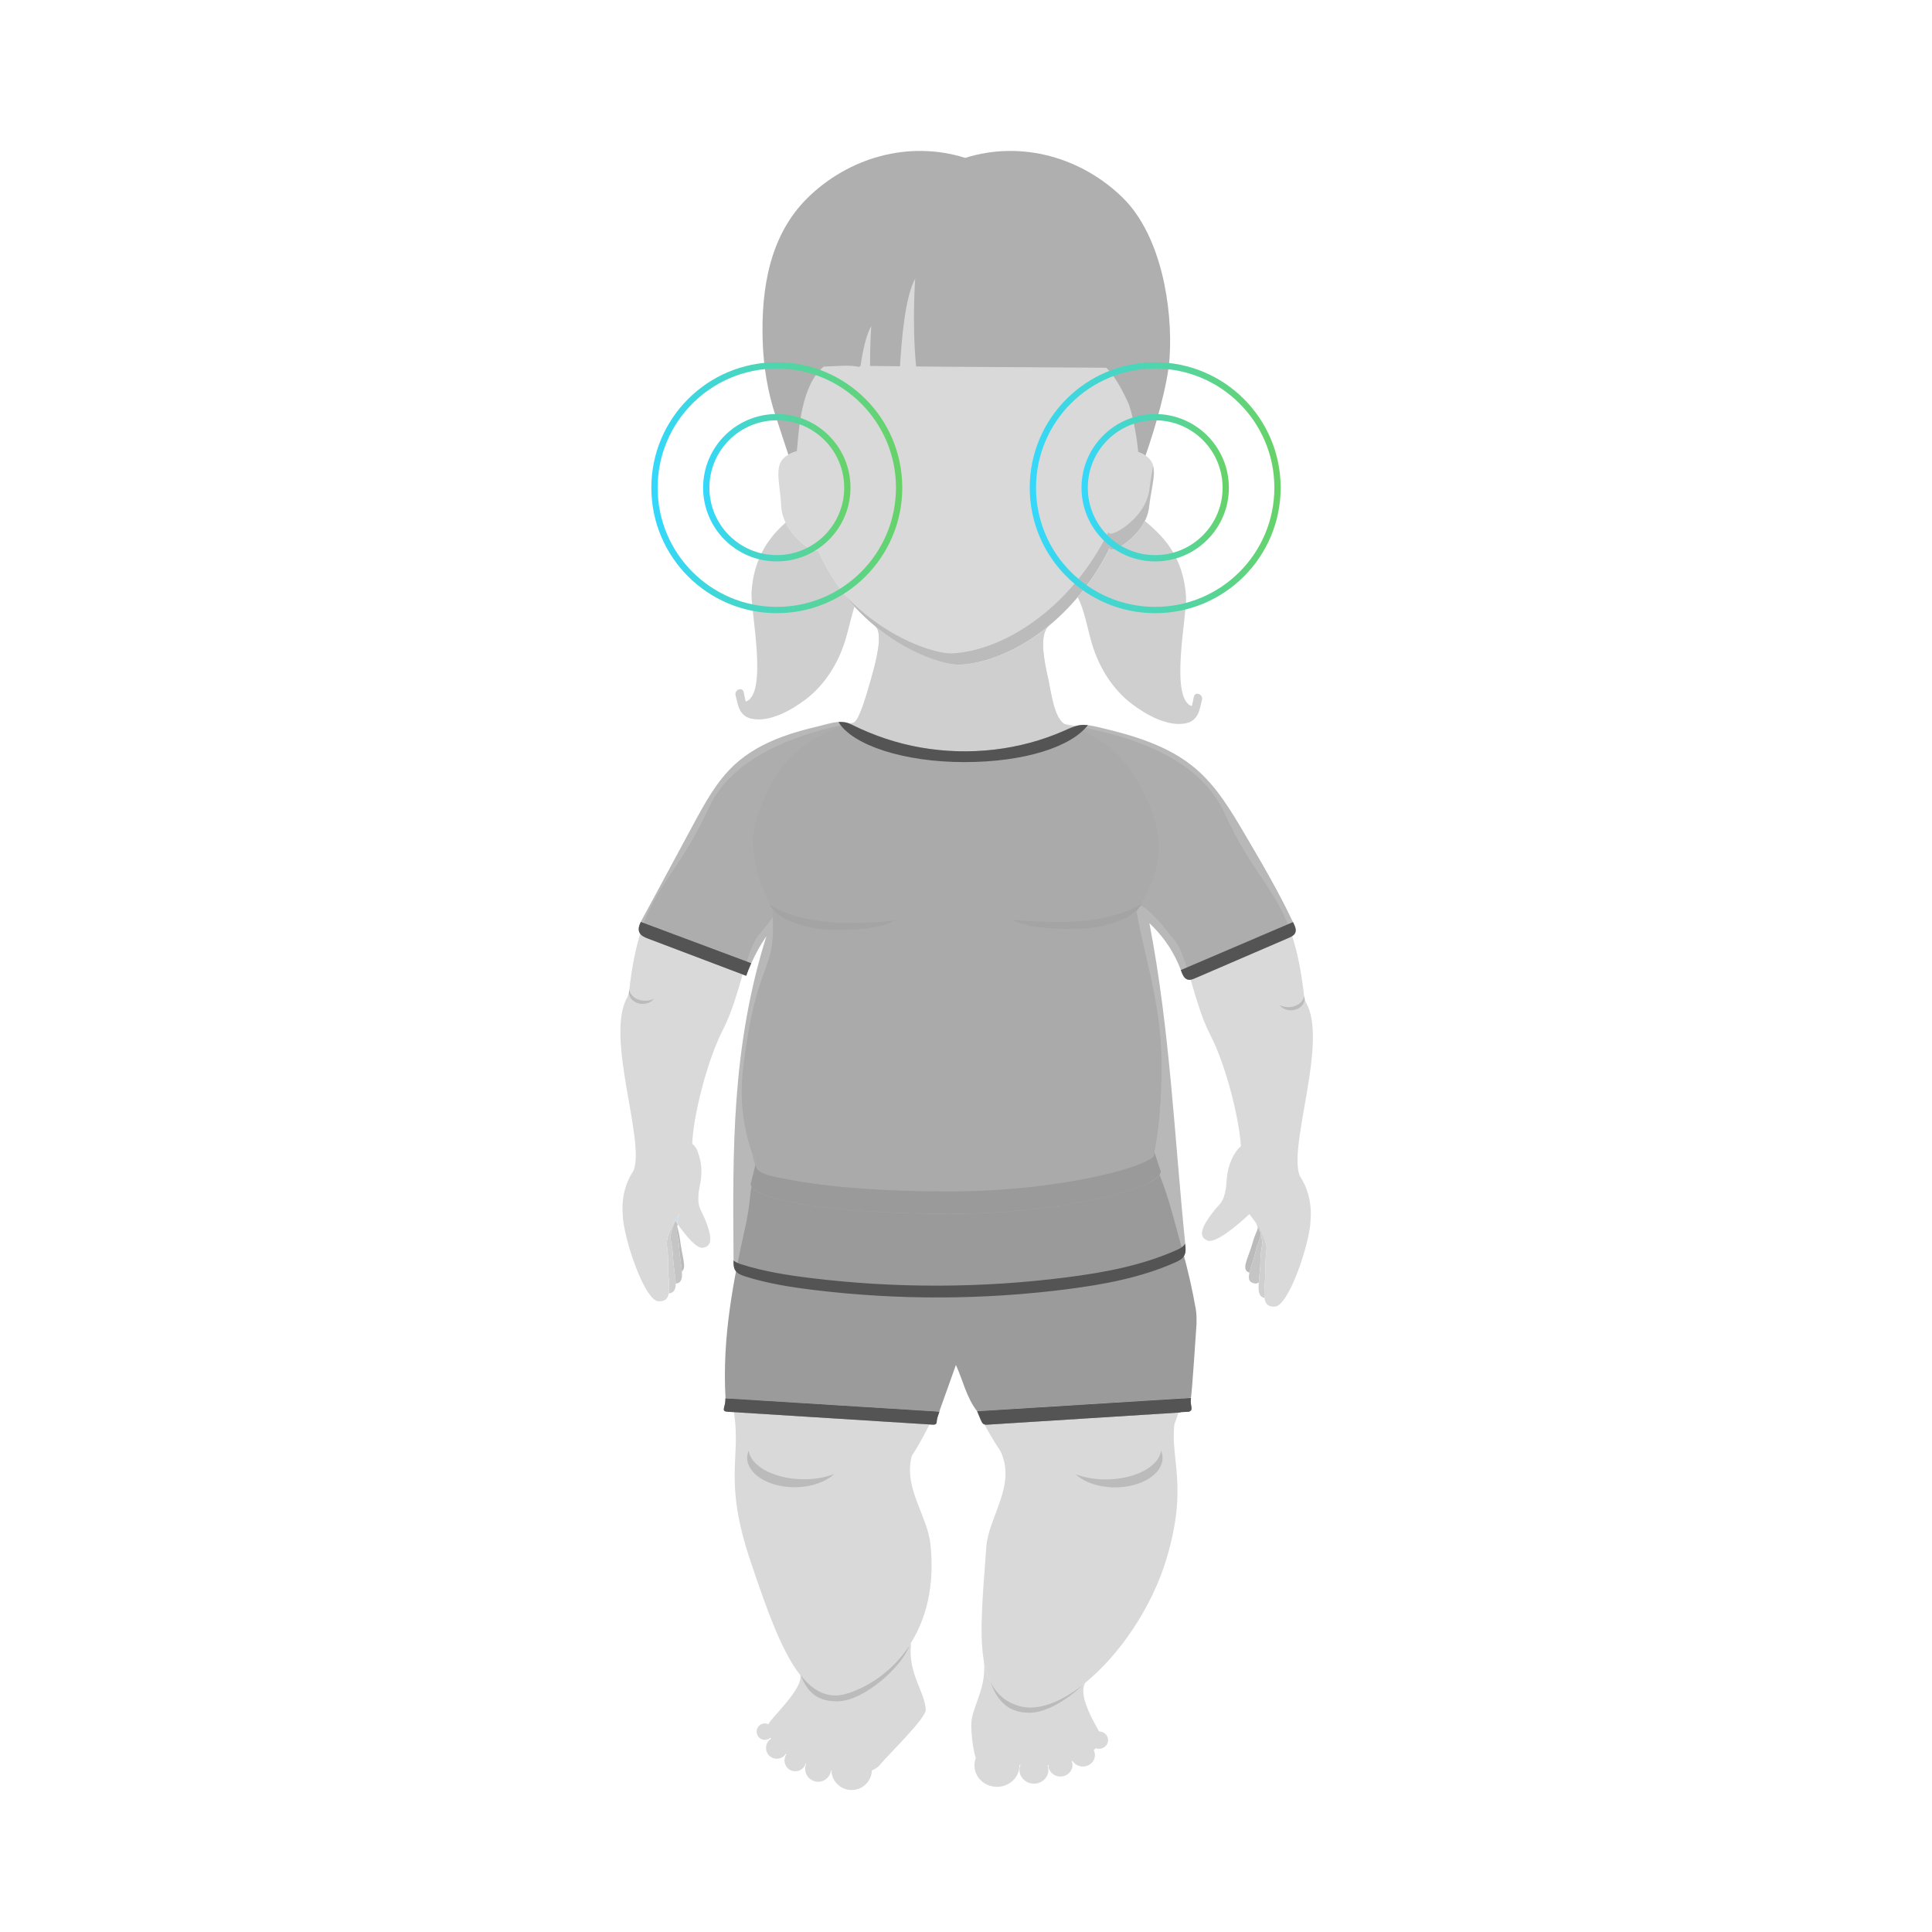<?xml version="1.0" encoding="UTF-8"?>
<svg xmlns="http://www.w3.org/2000/svg" width="614" height="614" viewBox="0 0 614 614" fill="none">
  <path d="M324 561.088C324.01 557.338 320.813 554.289 316.859 554.279C312.905 554.269 309.692 557.301 309.682 561.051C309.672 564.801 312.869 567.85 316.823 567.861C320.777 567.871 323.99 564.839 324 561.088Z" fill="#D9D9D9"></path>
  <path d="M333.183 562.522C333.189 560.121 331.138 558.169 328.602 558.163C326.065 558.156 324.004 560.097 323.998 562.498C323.991 564.898 326.043 566.85 328.579 566.857C331.116 566.863 333.177 564.923 333.183 562.522Z" fill="#D9D9D9"></path>
  <path d="M340.84 560.969C340.845 558.962 339.134 557.33 337.018 557.324C334.902 557.319 333.183 558.942 333.177 560.949C333.172 562.957 334.883 564.588 336.999 564.594C339.115 564.6 340.835 562.977 340.84 560.969Z" fill="#D9D9D9"></path>
  <path d="M347.971 557.792C347.976 555.785 346.265 554.153 344.149 554.148C342.033 554.142 340.314 555.765 340.308 557.772C340.303 559.78 342.014 561.412 344.13 561.417C346.246 561.423 347.966 559.8 347.971 557.792Z" fill="#D9D9D9"></path>
  <path d="M352.158 553.025C352.162 551.499 350.862 550.258 349.255 550.254C347.648 550.25 346.341 551.484 346.337 553.009C346.333 554.535 347.633 555.776 349.24 555.78C350.848 555.784 352.154 554.551 352.158 553.025Z" fill="#D9D9D9"></path>
  <path d="M277.011 563.44C277.56 559.928 275.158 556.637 271.647 556.089C268.136 555.54 264.845 557.942 264.296 561.453C263.747 564.964 266.149 568.255 269.66 568.804C273.172 569.352 276.463 566.951 277.011 563.44Z" fill="#D9D9D9"></path>
  <path d="M264.089 562.77C264.441 560.519 262.901 558.409 260.649 558.057C258.398 557.705 256.288 559.245 255.936 561.497C255.584 563.748 257.124 565.858 259.375 566.21C261.627 566.562 263.737 565.022 264.089 562.77Z" fill="#D9D9D9"></path>
  <path d="M256.145 560.021C256.439 558.145 255.155 556.386 253.279 556.093C251.403 555.8 249.644 557.083 249.351 558.959C249.058 560.835 250.341 562.594 252.218 562.887C254.094 563.18 255.852 561.897 256.145 560.021Z" fill="#D9D9D9"></path>
  <path d="M250.276 556.034C250.569 554.157 249.286 552.399 247.41 552.106C245.534 551.812 243.775 553.096 243.482 554.972C243.189 556.848 244.472 558.607 246.348 558.9C248.225 559.193 249.983 557.91 250.276 556.034Z" fill="#D9D9D9"></path>
  <path d="M245.658 550.726C245.881 549.299 244.905 547.961 243.478 547.738C242.05 547.515 240.713 548.491 240.49 549.919C240.267 551.346 241.243 552.684 242.67 552.907C244.097 553.13 245.435 552.153 245.658 550.726Z" fill="#D9D9D9"></path>
  <path d="M323.737 542.125C316.971 540.111 313.84 535.027 312.624 527.536C313.828 536.427 308.67 542.591 308.67 548.154C308.67 550.893 309.259 558.494 311.175 560.766C313.201 563.173 316.701 560.189 322.546 560.766C341.887 562.681 351.392 556.013 349.562 550.88C348.985 549.272 342.133 539.104 344.957 534.72C337.479 540.835 329.804 543.93 323.737 542.137V542.125Z" fill="#D9D9D9"></path>
  <path d="M269.557 538.048C263.453 540.111 258.578 537.716 254.329 532.325C255.385 536.648 244.812 546.202 244.297 547.847C242.663 553.042 250.105 561.466 269.446 563.32C274.616 563.811 277.993 563.025 279.933 560.545C281.763 558.199 294.301 546.116 294.202 543.389C293.994 537.778 288.48 531.723 289.524 522.636C289.548 522.452 289.524 522.292 289.475 522.133C284.391 530.25 277.01 535.543 269.569 538.048H269.557Z" fill="#D9D9D9"></path>
  <path d="M215.844 396.693C216.028 399.603 216.556 402.145 216.716 404.086C218.312 402.858 216.716 399.1 216.151 394.262C215.868 391.806 215.414 390.811 215.254 389.755C214.775 392.174 215.598 392.641 215.856 396.681L215.844 396.693Z" fill="#BBBBBB"></path>
  <path d="M216.717 404.085C216.558 402.145 216.03 399.591 215.846 396.693C215.588 392.653 214.777 392.186 215.244 389.767C215.281 389.546 215.342 389.313 215.403 389.067C215.33 388.956 215.256 388.858 215.182 388.748C214.986 388.465 214.789 388.183 214.605 387.9C211.99 394.409 213.561 393.279 213.856 399.137C213.954 401.04 214.2 402.808 214.396 404.368C214.581 405.743 214.728 406.959 214.728 407.966C216.582 407.733 216.889 406.32 216.705 404.11L216.717 404.085Z" fill="#C5C5C5"></path>
  <path d="M214.408 404.344C214.2 402.784 213.954 401.028 213.868 399.112C213.573 393.255 212.002 394.385 214.617 387.876C214.617 387.864 214.593 387.852 214.593 387.827C214.458 388.024 214.335 388.208 214.237 388.38C210.516 396.006 212.407 394.52 212.309 400.93C212.309 401.458 212.309 401.961 212.309 402.465C212.345 404.16 212.468 405.719 212.554 407.107C212.652 408.691 212.689 410.029 212.505 411.085C214.249 410.877 214.752 409.735 214.752 407.917C214.752 406.91 214.605 405.695 214.421 404.319L214.408 404.344Z" fill="#CFCFCF"></path>
  <path d="M400.525 390.737C400.415 390.516 400.316 390.307 400.206 390.062C400.108 389.902 399.973 389.706 399.838 389.521C399.825 389.73 399.801 389.914 399.776 390.086C399.555 391.388 398.88 392.088 398.118 394.839C396.694 399.996 394.176 403.57 397.087 404.454C397.492 402.722 398.401 400.451 399.039 397.761C399.801 394.519 400.55 393.991 400.611 392.235C400.623 391.818 400.611 391.339 400.525 390.737Z" fill="#BBBBBB"></path>
  <path d="M400.611 392.223C400.549 393.979 399.8 394.52 399.039 397.749C398.413 400.426 397.492 402.71 397.086 404.442C396.632 406.394 396.841 407.635 398.904 407.917C399.235 407.966 399.616 407.831 400.034 407.622C400.132 406.308 400.328 404.786 400.451 403.116C400.512 402.317 400.562 401.495 400.574 400.635C400.672 395.797 401.777 395.686 400.598 392.211L400.611 392.223Z" fill="#C5C5C5"></path>
  <path d="M400.527 390.738C400.417 390.517 400.319 390.308 400.208 390.062C400.11 389.903 399.975 389.706 399.84 389.522C399.496 389.018 399.091 388.478 398.648 387.889C398.857 388.196 399.041 388.478 399.189 388.736C399.41 389.227 399.606 389.669 399.778 390.087C400.134 390.934 400.404 391.622 400.613 392.224C401.792 395.699 400.687 395.809 400.589 400.648C400.576 401.507 400.527 402.33 400.466 403.128C400.331 404.798 400.147 406.321 400.048 407.635C399.84 410.324 400.024 412.117 401.89 412.522C401.669 410.926 401.915 408.716 402.062 406.1C402.124 404.995 402.161 403.828 402.148 402.612C402.148 402.207 402.148 401.839 402.148 401.495C402.259 396.534 403.585 397.136 400.54 390.738H400.527Z" fill="#CFCFCF"></path>
  <path d="M214.606 387.888C214.803 388.17 214.987 388.453 215.183 388.735C215.22 387.999 215.404 387.065 215.846 385.616C215.466 386.181 215.122 386.709 214.888 387.151C214.778 387.409 214.692 387.63 214.594 387.876L214.606 387.888Z" fill="#C3DEF3"></path>
  <path d="M413.96 375.166C413.666 374.638 413.359 374.159 413.052 373.668C413.027 373.582 413.002 373.496 412.966 373.398C409.515 363.61 422.151 330.921 415.041 318.592C414.844 318.248 414.648 317.56 414.476 316.725C410.817 284.097 401.128 284.527 389.13 258.358C380.608 239.767 357.116 233.246 338.23 230.065C334.865 227.965 333.968 219.566 333.084 215.685C331.856 210.307 330.076 201.637 333.281 198.948C323.751 206.77 313.485 210.823 305.135 211.252C300.923 211.473 289.281 208.182 278.094 198.936C278.144 198.997 278.168 199.046 278.229 199.107C280.759 201.478 278.291 210.528 276.78 215.857C274.607 223.557 272.986 228.408 271.426 229.599C253.817 232.939 232.806 240.307 225.278 256.701C213.281 282.869 203.579 282.44 199.932 315.068C199.76 315.903 199.576 316.578 199.367 316.934C192.257 329.275 204.906 361.953 201.443 371.74C201.418 371.813 201.406 371.875 201.381 371.948C201.074 372.452 200.755 372.98 200.448 373.52C198.311 377.29 197.55 381.846 197.894 385.911C197.894 385.935 197.894 385.948 197.894 385.972C198.066 393.291 204.807 413.344 209.253 413.553C211.353 413.651 212.2 412.743 212.495 411.122C212.679 410.066 212.642 408.727 212.544 407.143C212.458 405.755 212.335 404.183 212.298 402.501C212.298 401.998 212.286 401.482 212.298 400.966C212.409 394.556 210.505 396.042 214.226 388.416C214.337 388.244 214.459 388.06 214.582 387.863C214.582 387.876 214.607 387.888 214.607 387.912C214.705 387.679 214.791 387.446 214.902 387.188C215.135 386.746 215.479 386.218 215.859 385.653C215.417 387.09 215.221 388.035 215.196 388.772C215.27 388.883 215.344 388.981 215.417 389.091C218.266 393.168 221.422 396.742 223.276 396.545C226.764 396.165 226.052 392.456 224.161 387.728C222.515 383.627 221.57 383.971 222.061 378.727C222.27 377.695 222.466 376.603 222.65 375.485C223.154 372.562 222.933 369.321 221.987 366.791C221.803 366.017 221.508 365.33 221.127 364.752C220.82 364.286 220.452 363.868 220.01 363.524C220.01 363.463 220.01 363.414 220.01 363.352C220.01 363.328 220.01 363.316 220.01 363.291C220.268 355.567 224.283 337.859 229.957 326.832C234.967 317.106 237.018 301.854 241.365 296.819C242.888 295.076 244.3 293.258 245.638 291.404C246.289 310.548 240.616 303.463 236.17 339.591C234.979 349.267 236.207 358.514 239.228 367.036C239.228 367.589 239.339 368.215 239.597 368.94C246.51 388.563 234.55 395.686 231.75 422.861C230.853 431.568 231.443 440.262 233.162 448.281C235.728 463.484 229.687 469.967 238.528 496.198C243.686 511.511 248.401 524.859 254.333 532.374C258.581 537.765 263.457 540.16 269.56 538.097C277.001 535.592 284.394 530.299 289.466 522.182C294.365 514.347 297.116 503.885 295.692 490.708C294.709 481.609 287.071 472.792 289.76 462.734C296.146 452.689 301.34 440.52 303.919 429.161C306.473 440.238 311.619 451.768 317.931 461.138C323.162 472.08 314.136 481.904 313.436 491.801C312.392 506.414 311.164 518.694 312.613 527.585C313.841 535.088 316.961 540.172 323.727 542.174C329.793 543.979 337.456 540.872 344.947 534.757C355.716 525.964 366.105 510.921 370.772 495.215C377.612 472.19 371.926 464.024 373.228 452.628C376.703 443.615 378.741 433.447 378.741 423.635C378.741 396.324 361.562 390.111 366.338 368.952C366.424 368.559 366.474 368.203 366.498 367.859C368.623 357.716 369.261 346.566 369.028 335.059C368.696 319.144 362.826 305.857 360.505 294.965C360.591 294.069 360.211 287.781 362.495 287.855C363.882 287.904 368.61 292.939 369.826 294.499C370.158 294.928 370.477 295.358 370.821 295.788C370.87 295.849 370.919 295.911 370.956 295.972C370.98 296.009 370.993 295.997 371.005 296.021C371.668 296.856 372.343 297.679 373.043 298.49C377.403 303.524 379.441 318.776 384.451 328.502C389.977 339.222 393.907 356.23 394.361 364.261C391.967 366.312 390.309 370.315 389.928 374.122C389.818 375.252 389.707 376.357 389.646 377.413C388.737 382.595 387.914 382.006 385.25 385.53C382.18 389.583 380.51 392.984 383.764 394.273C386.085 395.182 392.433 390.209 397.063 385.837C397.542 386.513 398.107 387.237 398.647 387.937C399.102 388.526 399.494 389.067 399.838 389.57C399.961 389.754 400.108 389.951 400.207 390.111C400.33 390.356 400.415 390.565 400.526 390.786C403.571 397.184 402.245 396.582 402.135 401.543C402.135 401.887 402.135 402.255 402.135 402.661C402.159 403.889 402.11 405.055 402.049 406.148C401.901 408.752 401.656 410.974 401.877 412.571C402.122 414.351 402.945 415.358 405.156 415.248C409.601 415.039 416.343 394.986 416.515 387.667C416.515 387.642 416.515 387.63 416.515 387.605C416.858 383.541 416.097 378.985 413.96 375.215V375.166Z" fill="#D9D9D9"></path>
  <path d="M369.064 117.507C370.427 76.553 347.66 52.89 305.822 52.89C263.984 52.89 240.984 75.411 245.761 119.779C246.141 123.34 253.19 139.55 253.264 142.988C253.264 143.148 253.276 143.307 253.288 143.467C253.178 143.467 253.067 143.467 252.957 143.504C244.889 145.972 247.775 151.437 248.266 160.855C248.732 169.894 259.465 176.721 259.907 174.781C272.322 202.878 298.356 211.596 305.147 211.253C319.932 210.491 340.697 198.42 352.756 174.118C352.155 176.856 364.177 170.52 365.22 161.162C366.264 151.83 369.457 146.537 361.635 143.59C361.684 143.16 361.757 142.742 361.794 142.313C362.654 134.503 368.806 125.428 369.076 117.519L369.064 117.507Z" fill="#D9D9D9"></path>
  <path d="M278.129 198.96C278.129 198.96 278.203 199.07 278.264 199.132C280.794 201.502 278.325 210.552 276.815 215.882C274.469 224.183 272.775 229.181 271.105 229.832C255.878 233.823 246.078 242.456 240.564 259.967C237.838 268.637 240.085 279.026 245.575 288.997C246.79 311.199 240.835 302.014 236.217 339.591C230.949 382.448 272.738 417.249 310.794 415.125C359.631 412.399 369.91 375.988 369.05 335.047C368.682 317.585 362.922 301.068 361.228 289.635C368.129 278.78 369.946 269.423 366.741 259.967C361.043 243.156 352.3 234.633 339.025 230.47C338.964 230.446 338.915 230.421 338.841 230.384C334.998 228.935 334.064 219.811 333.131 215.71C331.903 210.331 330.122 201.662 333.328 198.972C323.798 206.795 313.532 210.847 305.182 211.277C300.97 211.498 289.328 208.207 278.141 198.96H278.129Z" fill="#CFCFCF"></path>
  <path d="M237.948 460.954C237.641 461.703 237.457 462.489 237.457 463.3C237.457 468.457 244.199 472.645 252.525 472.645C257.78 472.645 262.41 470.975 265.099 468.445C262.066 469.648 258.235 470.275 254.133 470.09C245.378 469.685 238.464 465.694 237.948 460.966V460.954Z" fill="#BBBBBB"></path>
  <path d="M368.966 461.003C369.273 461.752 369.457 462.538 369.457 463.348C369.457 468.506 362.715 472.693 354.389 472.693C349.133 472.693 344.504 471.023 341.814 468.494C344.848 469.697 348.679 470.323 352.78 470.139C361.536 469.734 368.45 465.743 368.966 461.015V461.003Z" fill="#BBBBBB"></path>
  <path d="M244.643 287.45C246.411 291.539 255.069 295.518 265.495 295.518C273.796 295.518 280.808 294.683 284.197 292.571C279.973 293.074 274.901 293.295 269.375 293.295C258.409 293.295 248.978 290.643 244.631 287.438L244.643 287.45Z" fill="#BBBBBB"></path>
  <path d="M362.85 287.168C361.02 291.257 352.019 295.236 341.176 295.236C332.543 295.236 325.261 294.4 321.736 292.288C326.133 292.792 331.401 293.013 337.135 293.013C348.531 293.013 358.331 290.36 362.85 287.155V287.168Z" fill="#BBBBBB"></path>
  <path d="M352.324 168.948C339.762 194.27 318.124 206.857 302.713 207.643C297.531 207.913 281.591 203.099 268.354 189.002C281.616 205.899 299.594 211.511 305.058 211.228C319.844 210.467 340.609 198.396 352.668 174.094C352.066 176.832 364.088 170.496 365.132 161.138C365.771 155.465 367.183 151.29 366.446 148.22C366.09 150.32 365.611 152.714 365.304 155.44C364.211 165.191 351.686 171.785 352.312 168.936L352.324 168.948Z" fill="#BBBBBB"></path>
  <path d="M269.647 538.073C263.543 540.136 258.681 537.741 254.432 532.362C256.139 536.427 258.533 540.701 265.975 540.701C274.657 540.701 286.728 529.563 289 522.98C283.94 530.631 276.83 535.666 269.647 538.085V538.073Z" fill="#BBBBBB"></path>
  <path d="M323.814 542.149C319.295 540.81 316.422 538.06 314.629 534.167C316.287 538.686 319.001 544.323 327.155 544.323C332.582 544.323 339.312 540.123 344.248 535.358C337.015 541.056 329.672 543.88 323.814 542.149Z" fill="#BBBBBB"></path>
  <path d="M414.453 316.517C414.539 316.812 414.6 317.119 414.6 317.426C414.6 319.44 412.66 321.073 410.265 321.073C408.755 321.073 407.416 320.422 406.643 319.428C407.514 319.894 408.62 320.14 409.799 320.066C412.316 319.906 414.318 318.359 414.465 316.505L414.453 316.517Z" fill="#BBBBBB"></path>
  <path d="M200.028 314.491C199.942 314.786 199.881 315.093 199.881 315.4C199.881 317.413 201.821 319.047 204.216 319.047C205.726 319.047 207.065 318.396 207.838 317.401C206.966 317.868 205.861 318.113 204.682 318.04C202.165 317.88 200.163 316.333 200.016 314.479L200.028 314.491Z" fill="#BBBBBB"></path>
  <path d="M358.394 127.687C359.806 130.499 361.378 139.353 361.673 143.246C361.66 143.357 361.648 143.467 361.636 143.578C361.66 143.578 361.685 143.602 361.697 143.602C362.631 143.958 363.417 144.351 364.055 144.781C366.99 136.443 371.153 122.26 371.706 113.688C372.749 97.552 368.979 74.822 356.871 62.898C343.99 50.213 324.845 44.466 306.757 50.176C288.656 44.466 269.524 50.213 256.642 62.898C244.534 74.822 241.906 91.891 242.373 108.052C242.606 116.242 243.932 124.605 246.634 132.624C246.634 132.624 249.249 140.581 250.539 144.486C251.214 144.106 252 143.762 252.958 143.479C253.056 143.455 253.142 143.455 253.24 143.455C253.253 143.455 253.277 143.455 253.29 143.455C253.29 143.332 253.29 143.221 253.277 143.099C253.842 136.676 254.665 122.309 261.775 116.512C266.036 116.353 270.297 115.911 272.974 116.611C273.195 116.463 273.269 116.414 273.49 116.267C274.251 111.072 275.332 106.32 276.892 103.618C276.892 103.618 276.499 109.034 276.499 116.304C279.679 116.341 282.86 116.377 286.028 116.402C286.531 107.376 287.772 93.954 290.854 88.563C290.854 88.563 289.798 103.054 291.149 116.451C294.231 116.476 297.313 116.525 300.396 116.549C317.453 116.672 334.509 116.734 351.566 116.869C354.98 120.16 357.326 125.538 358.394 127.663V127.687Z" fill="#AFAFAF"></path>
  <path d="M256.112 173.578C255.559 173.185 254.994 172.718 254.417 172.203C252.661 170.643 250.88 168.531 249.689 166.062C248.682 166.984 247.737 167.892 246.926 168.764C241.793 174.266 239.3 180.786 238.834 188.277C238.49 193.852 244.188 220.573 237.028 222.943C236.746 222.133 236.636 221.138 236.341 219.923C235.923 218.203 233.357 219.21 233.762 220.917C234.548 224.196 234.916 227.548 238.858 228.408C244.63 229.661 251.703 225.584 256.087 222.244C262.19 217.602 266.427 210.725 268.649 203.443C269.73 199.906 270.455 196.234 271.572 192.71C267.164 187.884 263.087 181.965 259.906 174.769C259.734 175.506 258.113 174.99 256.124 173.578H256.112Z" fill="#CFCFCF"></path>
  <path d="M379.428 221.372C379.133 222.587 379.023 223.582 378.74 224.392C371.581 222.022 377.291 195.289 376.935 189.726C376.468 182.248 373.988 175.715 368.843 170.213C367.467 168.74 365.76 167.143 363.845 165.571C360.455 172.362 352.24 176.378 352.743 174.094C349.784 180.062 346.296 185.281 342.502 189.787C342.821 190.426 343.128 191.077 343.398 191.765C345.056 196.001 345.793 200.545 347.119 204.892C349.342 212.174 353.579 219.038 359.682 223.693C364.066 227.033 371.139 231.11 376.91 229.857C380.852 228.997 381.221 225.645 382.007 222.366C382.412 220.659 379.845 219.652 379.428 221.372Z" fill="#CFCFCF"></path>
  <g style="mix-blend-mode:multiply">
    <path d="M366.901 366.239C366.705 366.926 366.889 367.516 366.042 368.056C361.977 370.672 353.013 373.226 341.383 375.277C330.061 377.266 316.16 378.654 301.547 378.654C281.064 378.654 263.221 377.254 251.74 375.056C246.177 374 241.977 373.459 240.565 371.36C240.368 371.077 240.196 370.402 240.11 370.07L238.551 376.284C238.551 376.566 238.661 376.849 238.821 377.119C238.919 377.291 239.03 377.463 239.189 377.635C243.5 382.227 269.374 385.752 301.83 385.752C334.286 385.752 362.714 379.059 368.019 373.914C368.215 373.73 368.363 373.545 368.498 373.349C368.756 372.993 368.903 372.637 368.903 372.305L366.901 366.227V366.239Z" fill="#9C9C9B"></path>
  </g>
  <g style="mix-blend-mode:multiply">
    <path d="M230.521 445.186C230.423 447.372 229.084 448.526 231.258 448.662L296.329 452.751C298.147 452.861 297.41 452.002 297.987 450.282L298.54 448.637L230.558 444.4L230.521 445.174V445.186Z" fill="#9C9C9B"></path>
  </g>
  <path d="M379.992 415.85C378.912 409.735 377.536 403.656 375.866 397.676C373.729 390.001 371.556 380.828 368.51 373.361C368.375 373.546 368.228 373.73 368.031 373.926C362.727 379.072 333.967 385.764 301.842 385.764C269.718 385.764 243.512 382.24 239.202 377.647C239.042 377.475 238.932 377.303 238.834 377.131C238.674 377.843 238.527 378.85 238.391 380.287C238.17 382.584 237.569 386.796 237.053 389.055C236.034 393.574 235.051 398.106 234.167 402.649C232.411 411.699 231.036 420.848 230.557 430.058C230.311 434.835 230.299 439.624 230.581 444.401C253.226 445.813 275.858 447.225 298.502 448.625C300.27 443.677 302.026 438.74 303.795 433.791C306.042 438.691 307.11 444.106 310.524 448.478C333.169 447.066 355.813 445.641 378.457 444.229C378.74 444.229 380.103 422.837 380.262 420.75C380.299 418.822 380.262 417.361 379.992 415.826V415.85Z" fill="#9B9B9B"></path>
  <path d="M230.521 445.186C230.423 447.372 229.084 448.526 231.258 448.662L296.329 452.751C298.147 452.861 297.41 452.002 297.987 450.282L298.54 448.637L230.558 444.4L230.521 445.174V445.186Z" fill="#545454"></path>
  <g style="mix-blend-mode:multiply">
    <path d="M378.482 444.266L310.537 448.502L311.458 450.713C312.158 452.211 312.195 452.874 313.853 452.763L374.626 448.92C374.909 448.895 375.191 448.858 375.461 448.772L377.782 448.662C379.403 448.195 378.31 446.857 378.433 445.174L378.495 444.266H378.482Z" fill="#9C9C9B"></path>
  </g>
  <path d="M313.854 452.763L374.628 448.92C374.91 448.895 375.193 448.858 375.463 448.772L377.784 448.662C379.405 448.195 378.312 446.857 378.435 445.174L378.496 444.266L310.551 448.502L311.472 450.713C312.172 452.211 312.209 452.874 313.866 452.763H313.854Z" fill="#545454"></path>
  <path opacity="0.7" d="M411.173 293.578C411.087 293.406 411.002 293.234 410.916 293.062C410.879 292.989 410.842 292.915 410.805 292.829C406.323 283.349 401.006 274.286 395.688 265.248C391.206 257.635 386.601 249.861 379.847 244.164C371.202 236.857 359.892 233.627 348.865 231.048C347.833 230.803 346.777 230.582 345.721 230.459C344.935 230.373 344.149 230.336 343.363 230.434C341.607 230.656 339.974 231.429 338.365 232.154C324.133 238.478 307.997 240.246 292.671 237.581C284.886 236.231 277.457 233.689 270.396 230.164C269.118 229.526 267.804 229.366 266.454 229.452C264.256 229.587 261.996 230.373 259.786 230.889C256.016 231.773 252.283 232.792 248.648 234.131C243.097 236.182 237.78 239.006 233.408 243.058C227.796 248.265 224.063 255.13 220.428 261.859C214.939 272.027 209.462 282.195 203.973 292.363C203.862 292.559 203.764 292.768 203.666 292.977L204.096 293.136L236.048 305.085L238.713 306.079L238.775 306.104C240.113 303.108 241.697 300.234 243.564 297.532C232.413 333.034 232.856 365.993 233.126 400.574C233.126 400.672 233.126 400.77 233.126 400.869C233.126 401.814 233.15 402.809 233.629 403.619C234.28 404.749 235.619 405.253 236.859 405.646C243.92 407.88 251.263 409.047 258.619 409.944C285.316 413.198 312.43 413.124 339.114 409.71C350.879 408.2 362.692 406.014 373.523 401.188C374.616 400.697 375.77 400.12 376.36 399.063C376.925 398.032 376.826 396.792 376.704 395.625C376.691 395.49 376.679 395.355 376.667 395.232C376.065 396.251 374.935 396.828 373.842 397.32C362.888 402.195 350.952 404.418 339.065 405.94C312.086 409.391 284.689 409.477 257.698 406.174C255.844 405.953 253.977 405.707 252.135 405.437C253.989 405.707 255.844 405.953 257.698 406.174C284.689 409.465 312.098 409.391 339.065 405.94C350.952 404.418 362.888 402.207 373.842 397.32C374.935 396.841 376.065 396.264 376.667 395.232C373.228 361.241 371.828 327.311 365.283 293.382C365.774 293.836 366.229 294.303 366.695 294.782C368.476 296.611 370.072 298.613 371.472 300.75C373.007 303.12 374.297 305.649 375.291 308.29C375.34 308.4 375.39 308.523 375.426 308.634C375.819 309.702 376.311 310.93 377.391 311.286C378.214 311.544 379.086 311.2 379.884 310.856C389.782 306.595 399.667 302.322 409.565 298.06C410.388 297.704 411.272 297.287 411.64 296.476C412.058 295.543 411.64 294.475 411.198 293.554L411.173 293.578Z" fill="#9B9B9B"></path>
  <g style="mix-blend-mode:multiply">
    <path d="M238.636 306.373C238.673 306.288 238.722 306.202 238.759 306.116L238.698 306.091L236.033 305.096L204.08 293.148L203.65 292.988C203.11 294.093 202.705 295.321 203.233 296.39C203.724 297.397 204.878 297.888 205.922 298.281C216.323 302.223 226.725 306.165 237.138 310.107C237.58 308.842 238.084 307.601 238.624 306.373H238.636Z" fill="#9C9C9B"></path>
  </g>
  <path d="M373.816 397.319C362.862 402.195 350.926 404.417 339.039 405.94C312.059 409.391 284.663 409.477 257.671 406.173C250.242 405.265 242.813 404.098 235.678 401.826C234.769 401.544 233.824 401.188 233.111 400.586C233.111 400.684 233.111 400.782 233.111 400.881C233.111 401.826 233.136 402.821 233.615 403.631C234.266 404.761 235.604 405.265 236.844 405.658C243.905 407.893 251.249 409.059 258.605 409.956C285.301 413.21 312.416 413.136 339.1 409.722C350.864 408.212 362.678 406.026 373.509 401.2C374.602 400.709 375.756 400.132 376.345 399.076C376.91 398.044 376.812 396.804 376.689 395.637C376.677 395.502 376.665 395.367 376.652 395.244C376.051 396.263 374.921 396.841 373.828 397.332L373.816 397.319Z" fill="#545454"></path>
  <path d="M238.709 306.091L236.044 305.096L204.092 293.148L203.662 292.988C203.122 294.093 202.717 295.321 203.245 296.39C203.736 297.397 204.89 297.888 205.934 298.281C216.335 302.223 226.736 306.165 237.15 310.107C237.592 308.842 238.095 307.601 238.636 306.373C238.672 306.288 238.722 306.202 238.758 306.116L238.697 306.091H238.709Z" fill="#545454"></path>
  <path d="M377.364 311.298C378.186 311.556 379.058 311.212 379.856 310.868C389.754 306.607 399.639 302.333 409.537 298.072C410.36 297.716 411.244 297.299 411.612 296.488C412.03 295.555 411.612 294.487 411.17 293.566C411.084 293.394 410.998 293.222 410.913 293.05L375.264 308.289C375.313 308.4 375.362 308.523 375.399 308.633C375.792 309.701 376.283 310.929 377.364 311.286V311.298Z" fill="#545454"></path>
  <path d="M343.373 230.434C341.616 230.656 339.983 231.429 338.375 232.154C324.142 238.478 308.006 240.246 292.681 237.581C284.895 236.231 277.466 233.689 270.405 230.164C269.128 229.526 267.814 229.366 266.463 229.452C270.884 236.771 287.106 242.199 306.447 242.199C325.788 242.199 340.487 237.262 345.743 230.459C344.957 230.373 344.171 230.336 343.385 230.434H343.373Z" fill="#545454"></path>
  <circle cx="367.127" cy="155" r="38.873" stroke="url(#paint0_linear_654_41882)" stroke-width="2"></circle>
  <circle cx="367.127" cy="155.001" r="22.418" stroke="url(#paint1_linear_654_41882)" stroke-width="2"></circle>
  <circle cx="246.873" cy="155" r="38.873" stroke="url(#paint2_linear_654_41882)" stroke-width="2"></circle>
  <circle cx="246.873" cy="155.001" r="22.418" stroke="url(#paint3_linear_654_41882)" stroke-width="2"></circle>
  <defs>
    <linearGradient id="paint0_linear_654_41882" x1="407.001" y1="98.224" x2="322.254" y2="103.641" gradientUnits="userSpaceOnUse">
      <stop stop-color="#6AD260"></stop>
      <stop offset="1" stop-color="#33D8FF"></stop>
    </linearGradient>
    <linearGradient id="paint1_linear_654_41882" x1="390.544" y1="121.656" x2="340.772" y2="124.837" gradientUnits="userSpaceOnUse">
      <stop stop-color="#6AD260"></stop>
      <stop offset="1" stop-color="#33D8FF"></stop>
    </linearGradient>
    <linearGradient id="paint2_linear_654_41882" x1="286.747" y1="98.224" x2="202" y2="103.641" gradientUnits="userSpaceOnUse">
      <stop stop-color="#6AD260"></stop>
      <stop offset="1" stop-color="#33D8FF"></stop>
    </linearGradient>
    <linearGradient id="paint3_linear_654_41882" x1="270.291" y1="121.656" x2="220.519" y2="124.837" gradientUnits="userSpaceOnUse">
      <stop stop-color="#6AD260"></stop>
      <stop offset="1" stop-color="#33D8FF"></stop>
    </linearGradient>
  </defs>
</svg>
